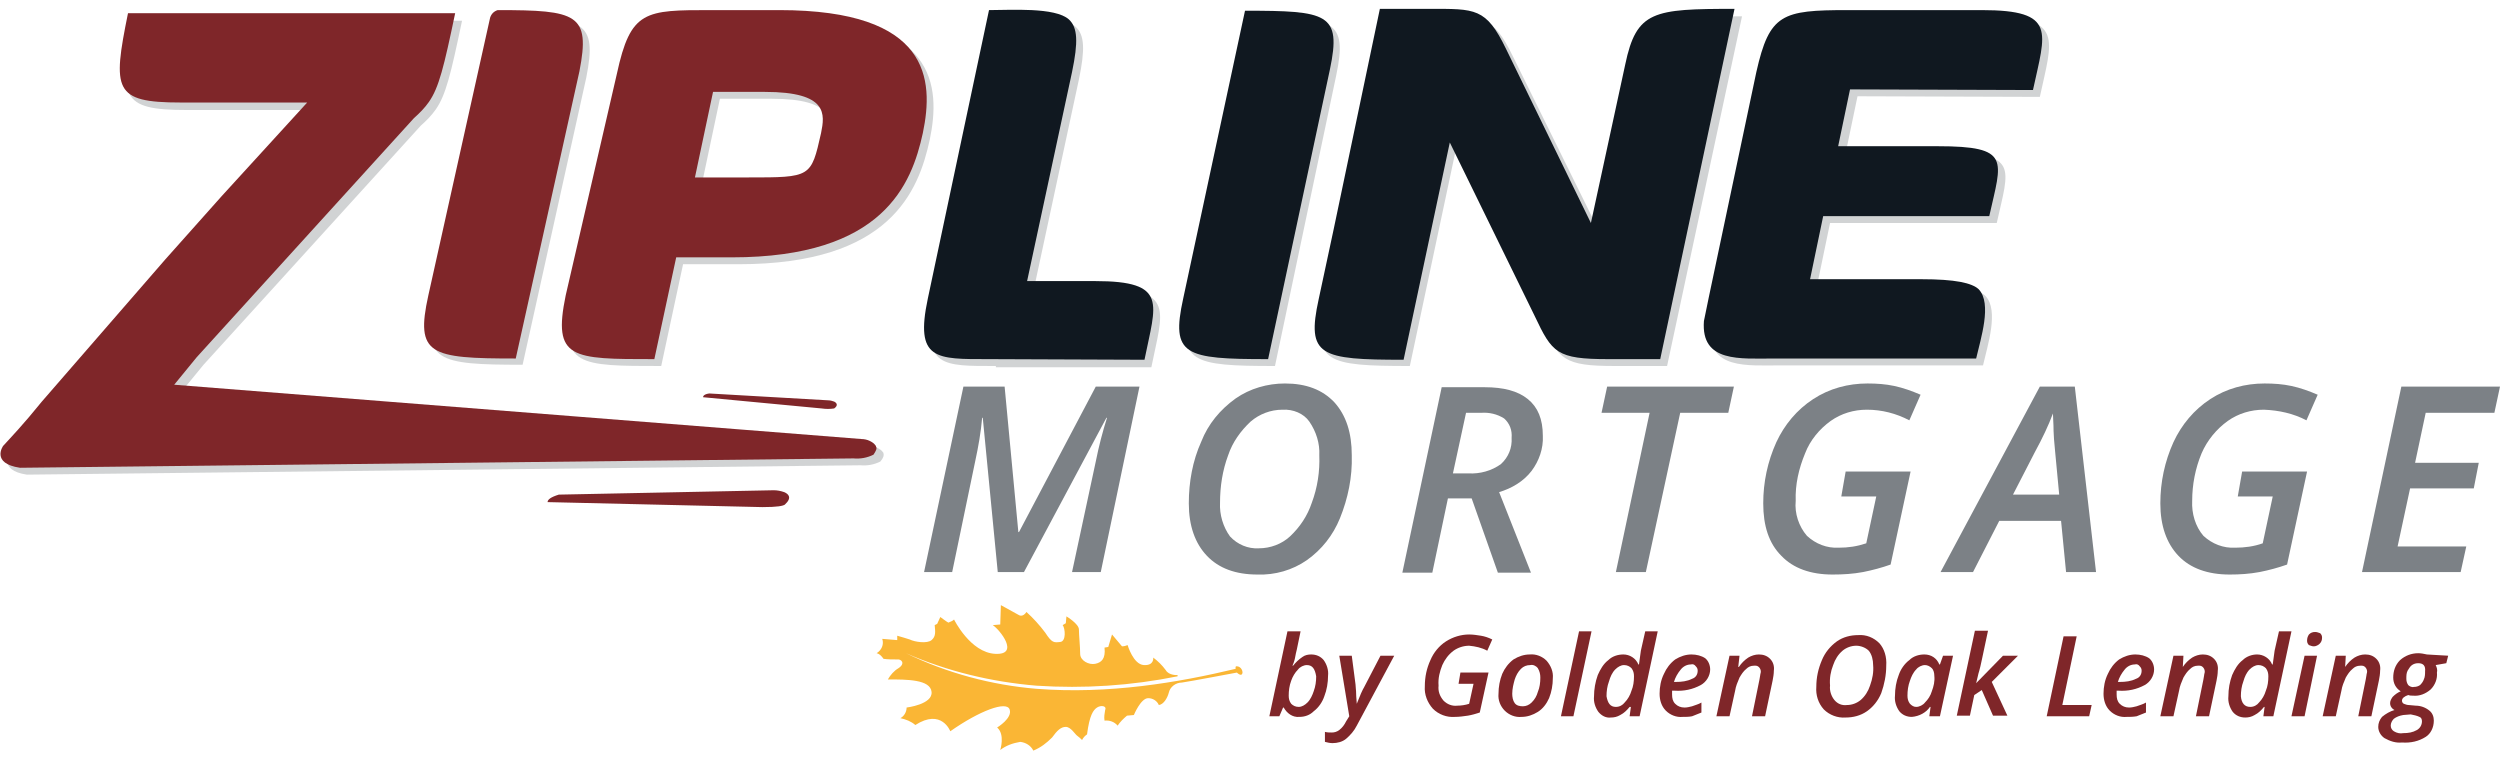 <?xml version="1.0" encoding="utf-8"?>
<!-- Generator: Adobe Illustrator 25.2.1, SVG Export Plug-In . SVG Version: 6.00 Build 0)  -->
<svg width="330" height="100.25" xmlns="http://www.w3.org/2000/svg" xmlns:xlink="http://www.w3.org/1999/xlink" x="0px" y="0px"
	 viewBox="0 0 400.4 118.8" style="enable-background:new 0 0 400.4 118.8;" xml:space="preserve">
<style type="text/css">
	.st0{fill:#D1D3D4;}
	.st1{fill:#7F2629;}
	.st2{fill:#7C8186;}
	.st3{fill:#101820;}
	.st4{fill:#FAB635;}
</style>
<g>
	<path class="st0" d="M105.9,57.2c-13.3,0-16.3,0-14.2-10.2l8.2-35.5c2.2-10.2,4.5-10.2,15.1-10.2h10.9c24.1,0,24.8,11.1,23,19.7
		c-1.8,8.2-6.3,19.9-30.6,19.9h-8.9L105.9,57.2z M123.6,14.4h-8.3l-2.9,13.7h8.5c10.1,0,10.1,0,11.7-7.1
		C133.2,18,133.8,14.4,123.6,14.4z"/>
	<path class="st0" d="M159.5,57.2c-8.5,0-11.9,0.2-9.8-9.7l9.8-46.1c3.4,0,10.6-0.5,12.8,1.5c1.4,1.3,1.5,3.6,0.5,8.4l-7.2,33.5
		h10.9c11.8,0,9.7,3.6,7.9,12.6H159.5z"/>
	<path class="st0" d="M204.2,57.2c-13.4,0-15.6-0.6-13.6-9.7l9.8-46.2c13.2,0,15.5,0.4,13.6,9.4L204.2,57.2z"/>
	<path class="st0" d="M267,57.2h-8.3c-8.3,0-9-1-11.8-6.9l-13.7-27.9l-7.4,34.8c-13.4,0-15.6-0.6-13.6-9.7l2.4-11.2l7.5-35.1h7.9
		c7.4,0,9.1-0.2,12.3,6.4L256,35.4l5.5-25.3c1.8-8.6,4.5-8.9,17.5-8.9L267,57.2z"/>
	<path class="st0" d="M297.5,14l-1.9,9.1h15.9c11.9,0,10.3,2.2,8.3,11.2h-26.7L291,44.4h17.8c5.5,0,8.1,0.5,9.2,1.6
		c2.2,2.3,0.3,8-0.4,11.1h-32.3c-5.5,0-11.8,0.7-11.3-6l0.8-3.9l7.6-36c2.1-9.3,4.1-9.9,14.6-9.9h21.5c12.1,0,10.2,3.5,8.2,12.8
		L297.5,14z"/>
	<path class="st0" d="M80.8,1.3c-0.6,0.2-1,0.6-1.2,1.1l-9.9,44.5c-2.1,9.5,0.2,10.1,14,10.1l10.2-46C95.7,1.9,93.5,1.4,80.8,1.3z"
		/>
	<path class="st0" d="M141.5,71.2c0-0.1,0-0.1-0.1-0.2c-0.2-0.3-0.5-0.5-0.9-0.7c-0.4-0.2-0.9-0.3-1.3-0.3L29,61.4l3.6-4.4
		l34.8-38.3c0.9-0.8,1.7-1.6,2.4-2.6l0,0c1.6-2.3,2.4-5.6,4.2-14.2H21.5c-2.5,12.3-2.3,14.3,8.4,14.3h20.3l-13.7,15l-8.9,10.1
		L7.8,64c-2.9,3.6-5.1,5.9-6.2,7.1c0,0-2,2.8,2.7,3.5l0,0l133.5-1.5c1.1,0.1,2.2-0.1,3.2-0.6C141.5,71.9,141.6,71.5,141.5,71.2z"/>
</g>
<g>
	<path class="st1" d="M208.1,113.4c-1.1,0.1-2-0.6-2.5-1.5h-0.1l-0.6,1.4h-1.6l2.9-13.6h2.1l-0.6,2.9c-0.1,0.4-0.2,0.8-0.3,1.4
		c-0.1,0.5-0.3,1-0.4,1.2h0.1c0.4-0.5,0.9-1,1.5-1.4c0.4-0.3,0.9-0.4,1.4-0.4c0.8,0,1.5,0.3,2,0.9c0.5,0.7,0.8,1.6,0.7,2.5
		c0,1.1-0.2,2.3-0.6,3.3c-0.3,0.9-0.9,1.8-1.7,2.4C209.8,113.1,209,113.4,208.1,113.4z M209.3,105.1c-0.5,0-1.1,0.3-1.4,0.7
		c-0.5,0.5-0.9,1.2-1.1,1.8c-0.3,0.8-0.4,1.6-0.4,2.4c0,0.5,0.1,0.9,0.4,1.3c0.3,0.3,0.7,0.5,1.2,0.5c0.5,0,1-0.3,1.4-0.7
		c0.5-0.5,0.8-1.2,1-1.8c0.3-0.8,0.4-1.6,0.4-2.4C210.6,105.7,210.2,105.1,209.3,105.1L209.3,105.1z"/>
	<path class="st1" d="M214.5,103.6h2l0.6,4.6c0,0.4,0.1,0.9,0.1,1.5s0.1,1.2,0.1,1.6h0c0.5-1.3,0.9-2.2,1.2-2.7l2.6-5h2.2l-6,11.2
		c-0.4,0.8-1,1.5-1.7,2.1c-0.6,0.5-1.4,0.7-2.2,0.7c-0.4,0-0.8-0.1-1.2-0.2v-1.6c0.4,0.1,0.7,0.1,1.1,0.1c0.4,0,0.8-0.1,1.2-0.4
		c0.5-0.4,0.8-0.8,1.1-1.4l0.5-0.8L214.5,103.6z"/>
	<path class="st1" d="M233.9,106.3h4.5l-1.4,6.4c-0.6,0.2-1.3,0.4-1.9,0.5c-0.7,0.1-1.4,0.2-2.1,0.2c-1.3,0.1-2.6-0.4-3.5-1.3
		c-0.9-1-1.4-2.3-1.3-3.6c0-1.5,0.3-2.9,0.9-4.2c0.5-1.2,1.4-2.3,2.5-3c1.1-0.7,2.4-1.1,3.7-1.1c0.6,0,1.3,0.1,1.9,0.2
		c0.6,0.1,1.2,0.3,1.8,0.6l-0.8,1.8c-0.9-0.5-1.9-0.7-2.9-0.8c-0.9,0-1.8,0.3-2.5,0.8c-0.8,0.6-1.4,1.4-1.8,2.3
		c-0.4,1-0.7,2.1-0.6,3.3c-0.1,0.9,0.2,1.7,0.8,2.4c0.6,0.6,1.4,0.9,2.2,0.8c0.6,0,1.3-0.1,1.9-0.3l0.7-3.2h-2.4L233.9,106.3z"/>
	<path class="st1" d="M248.7,107.2c0,1.1-0.2,2.2-0.6,3.2c-0.4,0.9-1,1.7-1.8,2.2c-0.8,0.5-1.7,0.8-2.6,0.8c-1,0.1-2-0.3-2.7-1
		c-0.7-0.7-1.1-1.7-1-2.7c0-1.1,0.2-2.2,0.6-3.2c0.4-0.9,1-1.7,1.8-2.3c0.8-0.5,1.7-0.8,2.6-0.8c1-0.1,2,0.3,2.7,1
		C248.4,105.2,248.8,106.2,248.7,107.2z M246.7,107.1c0-0.5-0.1-1-0.4-1.5c-0.3-0.4-0.8-0.6-1.2-0.5c-0.6,0-1.1,0.2-1.5,0.6
		c-0.5,0.5-0.8,1.1-1,1.7c-0.2,0.7-0.4,1.5-0.4,2.3c0,0.5,0.1,1.1,0.4,1.5c0.3,0.4,0.8,0.5,1.3,0.5c0.5,0,1-0.2,1.4-0.6
		c0.5-0.5,0.8-1,1-1.7C246.6,108.7,246.7,107.9,246.7,107.1L246.7,107.1z"/>
	<path class="st1" d="M252,113.3h-2l2.9-13.6h2L252,113.3z"/>
	<path class="st1" d="M260,103.4c1,0,2,0.6,2.4,1.6h0.1c0.1-0.7,0.2-1.5,0.3-2.2l0.7-3.1h2l-2.9,13.6h-1.6l0.2-1.5H261
		c-0.4,0.5-0.9,1-1.5,1.3c-0.5,0.3-1,0.4-1.5,0.4c-0.8,0.1-1.5-0.3-2-0.9c-0.5-0.7-0.8-1.6-0.7-2.5c0-1.1,0.2-2.3,0.6-3.4
		c0.4-0.9,0.9-1.8,1.7-2.4C258.2,103.7,259.1,103.4,260,103.4z M258.8,111.8c0.6,0,1.1-0.3,1.4-0.7c0.5-0.5,0.9-1.2,1.1-1.9
		c0.3-0.7,0.4-1.5,0.4-2.3c0-0.5-0.1-0.9-0.4-1.3c-0.3-0.3-0.7-0.5-1.2-0.5c-0.5,0-1,0.3-1.4,0.7c-0.5,0.5-0.8,1.2-1,1.9
		c-0.3,0.8-0.4,1.6-0.4,2.4C257.5,111.2,257.9,111.8,258.8,111.8L258.8,111.8z"/>
	<path class="st1" d="M269.5,113.4c-1,0.1-2-0.3-2.7-1c-0.7-0.7-1-1.7-1-2.7c0-1.1,0.2-2.2,0.7-3.2c0.4-0.9,1-1.7,1.8-2.3
		c0.8-0.5,1.7-0.8,2.6-0.8c0.8,0,1.6,0.2,2.2,0.6c0.5,0.4,0.8,1.1,0.8,1.8c0,1-0.6,2-1.5,2.5c-1.3,0.7-2.7,1-4.2,0.9h-0.4v0.3v0.3
		c0,0.6,0.1,1.1,0.5,1.5c0.4,0.4,0.9,0.6,1.5,0.6c0.4,0,0.8-0.1,1.2-0.2c0.5-0.2,1-0.3,1.5-0.6v1.6c-0.5,0.2-1,0.4-1.5,0.6
		C270.5,113.4,270,113.4,269.5,113.4z M270.8,105c-0.6,0-1.2,0.3-1.6,0.8c-0.5,0.6-0.9,1.3-1.1,2h0.3c0.9,0,1.8-0.1,2.6-0.5
		c0.6-0.2,0.9-0.7,0.9-1.3c0-0.3-0.1-0.5-0.3-0.7C271.4,105,271.1,104.9,270.8,105L270.8,105z"/>
	<path class="st1" d="M280.6,113.3l1.2-5.9c0.1-0.4,0.1-0.8,0.2-1.1c0.1-0.5-0.3-1.1-0.8-1.1c-0.1,0-0.2,0-0.3,0
		c-0.5,0-0.9,0.2-1.2,0.5c-0.5,0.4-0.8,0.9-1.1,1.4c-0.3,0.7-0.6,1.4-0.7,2.1l-0.9,4.1h-2.1l2.1-9.7h1.6l-0.2,1.8h0.1
		c0.4-0.6,0.9-1.1,1.5-1.5c0.5-0.3,1.1-0.5,1.7-0.5c0.7,0,1.3,0.2,1.8,0.7c0.5,0.5,0.7,1.2,0.6,1.9c0,0.5-0.1,1.1-0.2,1.6l-1.2,5.7
		L280.6,113.3z"/>
	<path class="st1" d="M302.1,105.2c0,1.5-0.3,3-0.8,4.4c-0.5,1.2-1.3,2.2-2.3,2.9c-1,0.7-2.2,1-3.4,1c-1.3,0.1-2.6-0.4-3.5-1.3
		c-0.9-1-1.3-2.3-1.2-3.6c0-1.5,0.3-2.9,0.9-4.3c0.5-1.2,1.3-2.2,2.4-3c1-0.7,2.2-1,3.4-1c1.3-0.1,2.5,0.4,3.4,1.3
		C301.8,102.5,302.2,103.8,302.1,105.2z M297.3,102c-0.8,0-1.6,0.3-2.2,0.8c-0.7,0.6-1.2,1.4-1.5,2.3c-0.4,1-0.6,2.1-0.5,3.3
		c-0.1,0.8,0.2,1.7,0.7,2.3c0.5,0.6,1.2,0.9,2,0.8c0.8,0,1.6-0.3,2.2-0.8c0.7-0.6,1.2-1.4,1.5-2.3c0.4-1.1,0.6-2.2,0.5-3.3
		c0-0.8-0.2-1.7-0.7-2.3C298.8,102.3,298,102,297.3,102z"/>
	<path class="st1" d="M306.2,113.4c-0.8,0-1.5-0.3-2-0.9c-0.5-0.7-0.8-1.6-0.7-2.5c0-1.1,0.2-2.3,0.6-3.3c0.3-0.9,0.9-1.8,1.7-2.4
		c0.6-0.6,1.5-0.9,2.4-0.9c1.1,0,2,0.6,2.4,1.6h0.1l0.5-1.4h1.6l-2.1,9.7H309l0.2-1.5h-0.1C308.5,112.7,307.4,113.3,306.2,113.4z
		 M306.9,111.8c0.5,0,1.1-0.3,1.4-0.7c0.5-0.5,0.9-1.1,1.1-1.8c0.3-0.8,0.5-1.6,0.4-2.5c0-0.4-0.1-0.9-0.4-1.2
		c-0.3-0.3-0.7-0.5-1.1-0.5c-0.5,0-1.1,0.3-1.4,0.7c-0.5,0.5-0.8,1.2-1,1.8c-0.3,0.8-0.4,1.6-0.4,2.4c0,0.5,0.1,0.9,0.4,1.3
		C306.2,111.6,306.5,111.8,306.9,111.8z"/>
	<path class="st1" d="M320.8,103.6h2.4l-4.2,4.2l2.5,5.4h-2.3l-1.8-4.1l-1.2,0.8l-0.7,3.3h-2.1l2.9-13.6h2.1
		c-0.8,3.7-1.2,5.8-1.4,6.4s-0.3,1.3-0.5,2l0,0L320.8,103.6z"/>
	<path class="st1" d="M327.8,113.3l2.7-12.8h2.1l-2.3,11h4.7l-0.4,1.8L327.8,113.3z"/>
	<path class="st1" d="M340.6,113.4c-1,0.1-2-0.3-2.7-1c-0.7-0.7-1-1.7-1-2.7c0-1.1,0.2-2.2,0.7-3.2c0.4-0.9,1-1.7,1.8-2.3
		c0.8-0.5,1.7-0.8,2.6-0.8c0.8,0,1.6,0.2,2.2,0.6c0.5,0.4,0.8,1.1,0.8,1.8c0,1-0.6,2-1.5,2.5c-1.3,0.7-2.7,1-4.2,0.9H339v0.3v0.3
		c0,0.6,0.1,1.1,0.5,1.5c0.4,0.4,0.9,0.6,1.5,0.6c0.4,0,0.8-0.1,1.2-0.2c0.5-0.2,1-0.3,1.5-0.6v1.6c-0.5,0.2-1,0.4-1.5,0.6
		C341.6,113.4,341.1,113.4,340.6,113.4z M341.9,105c-0.6,0-1.2,0.3-1.6,0.8c-0.5,0.6-0.9,1.3-1.1,2h0.3c0.9,0,1.8-0.1,2.6-0.5
		c0.6-0.2,0.9-0.7,0.9-1.3c0-0.3-0.1-0.5-0.3-0.7C342.5,105,342.2,104.9,341.9,105L341.9,105z"/>
	<path class="st1" d="M351.7,113.3l1.2-5.9c0.1-0.4,0.1-0.8,0.2-1.1c0.1-0.5-0.3-1.1-0.8-1.1c-0.1,0-0.2,0-0.3,0
		c-0.5,0-0.9,0.2-1.2,0.5c-0.5,0.4-0.8,0.9-1.1,1.4c-0.3,0.7-0.6,1.4-0.7,2.1l-0.9,4.1h-2.1l2.1-9.7h1.6l-0.1,1.8l0,0
		c0.4-0.6,0.9-1.1,1.5-1.5c0.5-0.3,1.1-0.5,1.7-0.5c0.7,0,1.3,0.2,1.8,0.7c0.5,0.5,0.7,1.2,0.6,1.9c0,0.5-0.1,1.1-0.2,1.6l-1.2,5.7
		L351.7,113.3z"/>
	<path class="st1" d="M361.5,103.4c1,0,2,0.6,2.4,1.6h0.1c0.1-0.7,0.2-1.5,0.3-2.2l0.7-3.1h2l-2.9,13.6h-1.6l0.2-1.5h-0.1
		c-0.4,0.5-0.9,1-1.5,1.3c-0.5,0.3-1,0.4-1.5,0.4c-0.8,0-1.5-0.3-2-0.9c-0.5-0.7-0.8-1.6-0.7-2.5c0-1.2,0.2-2.3,0.6-3.4
		c0.4-0.9,0.9-1.8,1.7-2.4C359.8,103.7,360.7,103.4,361.5,103.4z M360.4,111.8c0.6,0,1.1-0.3,1.4-0.7c0.5-0.5,0.9-1.2,1.1-1.9
		c0.3-0.7,0.4-1.5,0.4-2.3c0-0.5-0.1-0.9-0.4-1.3c-0.3-0.3-0.7-0.5-1.2-0.5c-0.5,0-1,0.3-1.4,0.7c-0.5,0.5-0.8,1.2-1,1.9
		c-0.3,0.8-0.4,1.6-0.4,2.4C359,111.2,359.5,111.8,360.4,111.8L360.4,111.8z"/>
	<path class="st1" d="M369.1,113.3H367l2.1-9.7h2L369.1,113.3z M369.5,101.2c0-0.4,0.1-0.7,0.3-1c0.3-0.3,0.6-0.4,1-0.4
		c0.3,0,0.5,0.1,0.8,0.2c0.2,0.2,0.3,0.4,0.3,0.7c0,0.4-0.1,0.7-0.4,1c-0.2,0.2-0.6,0.4-0.9,0.4c-0.3,0-0.5-0.1-0.8-0.2
		C369.6,101.7,369.5,101.5,369.5,101.2L369.5,101.2z"/>
	<path class="st1" d="M377.7,113.3l1.2-5.9c0.1-0.4,0.1-0.8,0.2-1.1c0.1-0.5-0.3-1.1-0.8-1.1c-0.1,0-0.2,0-0.3,0
		c-0.5,0-0.9,0.2-1.2,0.5c-0.5,0.4-0.8,0.9-1.1,1.4c-0.3,0.7-0.6,1.4-0.7,2.1l-0.9,4.1h-2.1l2.1-9.7h1.6l-0.1,1.8l0,0
		c0.4-0.6,0.9-1.1,1.5-1.5c0.5-0.3,1.1-0.5,1.7-0.5c0.7,0,1.3,0.2,1.8,0.7c0.5,0.5,0.7,1.2,0.6,1.9c0,0.5-0.1,1.1-0.2,1.6l-1.2,5.7
		L377.7,113.3z"/>
	<path class="st1" d="M392.1,103.6l-0.3,1.2l-1.7,0.3c0.2,0.4,0.3,0.8,0.2,1.2c0.1,1-0.3,2-1,2.7c-0.8,0.7-1.8,1.1-2.8,1
		c-0.3,0-0.5,0-0.8-0.1c-0.6,0.2-1,0.5-1,0.9c0,0.2,0.1,0.4,0.3,0.5c0.3,0.1,0.5,0.2,0.8,0.2l1.1,0.1c0.8,0,1.6,0.3,2.2,0.8
		c0.5,0.4,0.7,1,0.7,1.6c0,1.1-0.5,2.1-1.3,2.6c-1.1,0.7-2.4,1-3.8,0.9c-1,0.1-1.9-0.2-2.8-0.7c-0.6-0.4-1-1.1-1-1.8
		c0-0.6,0.2-1.1,0.6-1.6c0.6-0.5,1.3-0.9,2-1.1c-0.4-0.2-0.7-0.6-0.7-1.1c0-0.4,0.2-0.7,0.4-1c0.4-0.4,0.8-0.7,1.3-0.9
		c-0.8-0.5-1.2-1.3-1.2-2.2c0-1,0.3-2,1.1-2.8c0.8-0.7,1.8-1.1,2.9-1.1c0.5,0,0.9,0.1,1.4,0.2L392.1,103.6z M384.9,113.1
		c-0.6,0.1-1.1,0.3-1.5,0.6c-0.3,0.3-0.5,0.7-0.5,1.1c0,0.4,0.2,0.7,0.5,0.9c0.5,0.3,1,0.4,1.5,0.3c0.8,0,1.5-0.1,2.2-0.5
		c0.5-0.3,0.8-0.8,0.8-1.4c0-0.3-0.1-0.6-0.4-0.7c-0.4-0.2-0.9-0.3-1.4-0.4L384.9,113.1z M387.3,104.8c-0.4,0-0.7,0.1-1,0.3
		c-0.3,0.2-0.5,0.6-0.7,0.9c-0.2,0.4-0.2,0.8-0.2,1.3c0,0.4,0.1,0.7,0.3,1c0.2,0.2,0.6,0.4,0.9,0.3c0.4,0,0.7-0.1,1-0.3
		c0.3-0.3,0.5-0.6,0.6-0.9c0.2-0.4,0.2-0.9,0.2-1.3C388.5,105.2,388.1,104.8,387.3,104.8z"/>
</g>
<path class="st2" d="M159.8,90.2l-2.4-24.7h-0.1c-0.2,2.3-0.6,4.6-1.1,6.9l-3.7,17.8H148l6.3-29.7h6.6l2.2,23.3h0.1l12.3-23.3h7
	l-6.2,29.7h-4.6l3.8-17.7c0.5-2.5,1.1-4.8,1.8-7h-0.1L164,90.2L159.8,90.2z"/>
<path class="st2" d="M216.5,71.5c0.1,3.5-0.6,6.9-1.9,10.1c-1.1,2.7-2.9,5-5.3,6.7c-2.3,1.6-5.1,2.4-7.9,2.3c-3.5,0-6.2-1-8.1-3
	s-2.9-4.8-2.9-8.4c0-3.4,0.6-6.8,2-9.9c1.1-2.8,3-5.1,5.5-6.9c2.3-1.6,5.1-2.4,7.9-2.4c3.4,0,6,1,7.9,3
	C215.6,65.1,216.5,67.9,216.5,71.5z M205.4,64.2c-1.9,0-3.7,0.7-5.1,1.9c-1.6,1.5-2.9,3.3-3.6,5.4c-0.9,2.4-1.3,5-1.3,7.6
	c-0.1,1.9,0.5,3.9,1.6,5.4c1.2,1.3,2.9,2,4.6,1.9c1.9,0,3.7-0.7,5-1.9c1.6-1.5,2.8-3.3,3.5-5.4c0.9-2.4,1.3-5,1.2-7.6
	c0.1-1.9-0.5-3.8-1.6-5.4C208.8,64.8,207.1,64.1,205.4,64.2z"/>
<path class="st2" d="M231.9,78.4l-2.5,11.9h-4.8l6.3-29.7h6.9c3,0,5.3,0.6,6.9,1.9c1.6,1.3,2.4,3.2,2.4,5.9c0.1,2-0.6,4-1.8,5.6
	c-1.3,1.7-3.2,2.8-5.2,3.4l5.1,12.9h-5.3l-4.2-11.9H231.9z M232.7,74.4h2.5c1.8,0.1,3.7-0.4,5.2-1.5c1.2-1.1,1.8-2.6,1.7-4.2
	c0.1-1.2-0.3-2.3-1.2-3.1c-1.1-0.7-2.4-1-3.7-0.9h-2.4L232.7,74.4z"/>
<path class="st2" d="M263.6,90.2h-4.8l5.4-25.5h-7.7l0.9-4.2h20.3l-0.9,4.2h-7.7L263.6,90.2z"/>
<path class="st2" d="M295.6,74.1H306l-3.2,14.9c-1.4,0.5-2.9,0.9-4.4,1.2c-1.6,0.3-3.2,0.4-4.9,0.4c-3.5,0-6.3-1-8.2-3
	c-2-2-2.9-4.8-2.9-8.4c0-3.4,0.7-6.7,2.1-9.8c1.3-2.8,3.3-5.2,5.9-6.9c2.6-1.7,5.6-2.5,8.7-2.5c1.5,0,2.9,0.1,4.3,0.4
	c1.4,0.3,2.8,0.8,4.2,1.4l-1.8,4.1c-2.1-1.1-4.4-1.7-6.8-1.7c-2.1,0-4.1,0.6-5.8,1.8c-1.8,1.3-3.3,3.1-4.1,5.2c-1,2.4-1.6,5-1.5,7.6
	c-0.2,2,0.5,4.1,1.8,5.6c1.4,1.3,3.2,2,5.1,1.9c1.5,0,2.9-0.2,4.4-0.7l1.6-7.5h-5.6L295.6,74.1z"/>
<path class="st2" d="M330.1,82h-9.9l-4.2,8.2h-5.2l15.9-29.7h5.6l3.4,29.7h-4.8L330.1,82z M329.8,77.8c-0.5-5.6-0.9-9-0.9-10.2
	s-0.1-2.1-0.1-2.8c-0.7,1.9-1.7,4-2.9,6.2l-3.5,6.8L329.8,77.8z"/>
<path class="st2" d="M359.1,74.1h10.4l-3.2,14.9c-1.4,0.5-2.9,0.9-4.4,1.2c-1.6,0.3-3.2,0.4-4.8,0.4c-3.5,0-6.3-1-8.2-3
	s-2.9-4.8-2.9-8.4c0-3.4,0.7-6.7,2.1-9.8c1.3-2.8,3.3-5.2,5.9-6.9c2.6-1.7,5.6-2.5,8.7-2.5c1.5,0,2.9,0.1,4.3,0.4
	c1.4,0.3,2.8,0.8,4.2,1.4l-1.8,4.1c-2.1-1.1-4.4-1.6-6.8-1.7c-2.1,0-4.1,0.6-5.8,1.8c-1.8,1.3-3.3,3.1-4.2,5.2c-1,2.4-1.5,5-1.5,7.6
	c-0.1,2,0.5,4.1,1.8,5.6c1.4,1.3,3.2,2,5.1,1.9c1.5,0,3-0.2,4.4-0.7l1.6-7.5h-5.6L359.1,74.1z"/>
<path class="st2" d="M394.1,90.2h-15.8l6.3-29.7h15.8l-0.9,4.2h-11l-1.7,8H397l-0.8,4.1H386l-2,9.3h11L394.1,90.2z"/>
<path class="st1" d="M104.8,56.1c-13.3,0-16.3,0-14.2-10.2l8.2-35.5c2.2-10.2,4.5-10.2,15.1-10.2h10.9c24.2,0,24.8,11.1,23,19.7
	c-1.8,8.2-6.3,19.9-30.6,19.9h-8.9L104.8,56.1z M122.5,13.3h-8.3L111.3,27h8.5c10.1,0,10.1,0,11.7-7.1
	C132.1,16.9,132.7,13.3,122.5,13.3z"/>
<path class="st3" d="M158.4,56.1c-8.5,0-11.9,0.2-9.8-9.7l9.8-46.2c3.4,0,10.6-0.5,12.8,1.5c1.4,1.3,1.5,3.6,0.5,8.4l-7.2,33.5h10.9
	c11.8,0,9.7,3.6,7.9,12.6L158.4,56.1z"/>
<path class="st3" d="M203.1,56.1c-13.4,0-15.6-0.6-13.6-9.7l9.9-46.1c13.2,0,15.5,0.4,13.6,9.4L203.1,56.1z"/>
<path class="st3" d="M265.9,56.1h-8.3c-8.3,0-9-1-11.8-6.9l-13.6-27.8l-7.4,34.8c-13.4,0-15.6-0.6-13.6-9.7l2.4-11.2L221,0h7.9
	c7.4,0,9.1-0.2,12.3,6.4l13.6,27.9l5.5-25.4c1.8-8.6,4.5-8.9,17.5-8.9L265.9,56.1z"/>
<path class="st3" d="M296.3,12.9l-1.9,9.1h15.9c11.9,0,10.3,2.2,8.3,11.2H292l-2.1,10.1h17.8c5.5,0,8.1,0.6,9.2,1.6
	c2.2,2.3,0.3,8-0.4,11.1h-32.3c-5.5,0-11.8,0.7-11.3-6l0.8-3.9l7.6-36c2.1-9.3,4.1-9.9,14.6-9.9h21.5c12.1,0,10.2,3.5,8.2,12.8
	L296.3,12.9z"/>
<path class="st1" d="M79.7,0.2c-0.6,0.2-1,0.6-1.2,1.2l-9.9,44.5c-2.1,9.5,0.2,10.1,14,10.1l10.2-46C94.6,0.8,92.4,0.2,79.7,0.2z"/>
<path class="st1" d="M140.3,70.1c0-0.1,0-0.1-0.1-0.2c-0.2-0.3-0.5-0.5-0.9-0.7c-0.4-0.2-0.9-0.3-1.3-0.3L27.9,60.2l3.6-4.4
	l34.8-38.3c0.9-0.8,1.7-1.6,2.4-2.6l0,0c1.6-2.3,2.4-5.6,4.2-14.2H20.5c-2.5,12.3-2.3,14.3,8.4,14.3h20.3l-13.7,15l-9,10.1L6.7,62.9
	c-2.9,3.6-5.1,5.9-6.2,7.1c0,0-2,2.8,2.7,3.5l0,0l133.5-1.5c1.1,0.1,2.2-0.1,3.2-0.6C140.3,70.8,140.5,70.4,140.3,70.1z"/>
<path class="st1" d="M122.1,79.8c2.5,0,3.3-0.2,3.6-0.4c1.2-1.1,0.6-1.7-0.1-2c-0.6-0.2-1.1-0.3-1.7-0.3l-34.4,0.7
	c-1.3,0.4-1.8,0.8-1.8,1.2L122.1,79.8L122.1,79.8z"/>
<path class="st1" d="M131.6,64c0.7,0.1,1.3,0.1,2,0c0.7-0.5,0.4-0.9,0-1.1c-0.3-0.1-0.6-0.2-0.9-0.2l-19.1-1.1c-0.8,0.1-1,0.4-1,0.6
	L131.6,64L131.6,64z"/>
<path class="st4" d="M152.8,97.8c0,0,2.6,5.3,6.6,5.5s0.7-3.9-0.4-4.6l1.2-0.1l0.1-3.1l2.9,1.6c0,0,0.6,0.4,1.2-0.5
	c1.1,1,2.1,2.1,3,3.3c1.1,1.7,1.4,1.6,2.4,1.5s0.8-2.2,0.4-2.7l0.5-0.3l0.1-1.1c0,0,2,1.2,2,2.1s0.2,2.8,0.2,3.9s1.4,1.8,2.4,1.6
	s1.7-0.8,1.5-2.6l0.6-0.1l0.6-2l1.6,1.9c0.3,0,0.7-0.1,0.9-0.2c0,0,0.9,3.1,2.6,3.2s1.5-1.2,1.5-1.2c0.8,0.6,1.4,1.2,2,2
	c0.5,0.9,1.9,0.8,1.9,0.8l0,0.2c-7.4,1.5-15,2-22.6,1.5c-7.2-0.6-14.3-2.3-20.9-5.2c6.6,3.2,13.7,5.1,20.9,5.7
	c11.6,0.9,22.7-1,31.9-3.2c0,0-0.1-0.5,0.2-0.4c0.5,0,0.9,0.5,0.9,1c-0.1,0.8-0.9,0-0.9,0s-7.4,1.4-8.8,1.6c-1,0-1.9,0.7-2.1,1.6
	c-0.2,0.8-0.8,1.9-1.6,2c-0.3-0.7-1-1.1-1.7-1.1c-1.2,0-2.3,2.7-2.3,2.7l-1.1,0.1c-0.6,0.5-1.1,1-1.5,1.6c-0.5-0.6-1.3-0.9-2.1-0.8
	c-0.1-0.6,0-1.1,0.1-1.7c0.3-0.7-0.7-0.8-1.3-0.4s-1.2,1.2-1.6,4.3c-0.3,0.2-0.6,0.5-0.8,0.9c-0.2-0.2-0.5-0.5-0.8-0.7
	c-0.3-0.2-1-1.4-1.8-1.4s-1.4,0.6-2.2,1.7c-0.9,0.9-1.8,1.6-3,2.1c-0.4-0.8-1.2-1.3-2.1-1.4c-1.2,0.2-2.3,0.6-3.2,1.3
	c0,0,0.8-2.5-0.5-3.6c0,0,2.5-1.5,2-2.9s-4.8,0.2-9.5,3.5c0,0-1.4-3.7-5.6-1c-0.7-0.6-1.5-0.9-2.4-1.1c0.6-0.3,1-1,1-1.7
	c0,0,4.2-0.5,4-2.5s-3.9-2-7-2c0.4-0.7,1-1.4,1.7-1.8c1.2-0.8,0.4-1.5-0.2-1.4c-0.7,0-1.5,0-2.2-0.1c0,0-0.5-0.8-1.1-0.9
	c0.8-0.5,1.2-1.4,0.9-2.3l2.4,0.2v-0.7c0.7,0.2,1.4,0.4,2,0.6c0.8,0.4,2.8,0.7,3.5,0.1s0.6-1.3,0.5-2.4l0.4-0.2l0.5-1.1
	c0,0,1.2,0.9,1.3,0.9C152.4,98.1,152.6,98,152.8,97.8z"/>
</svg>
